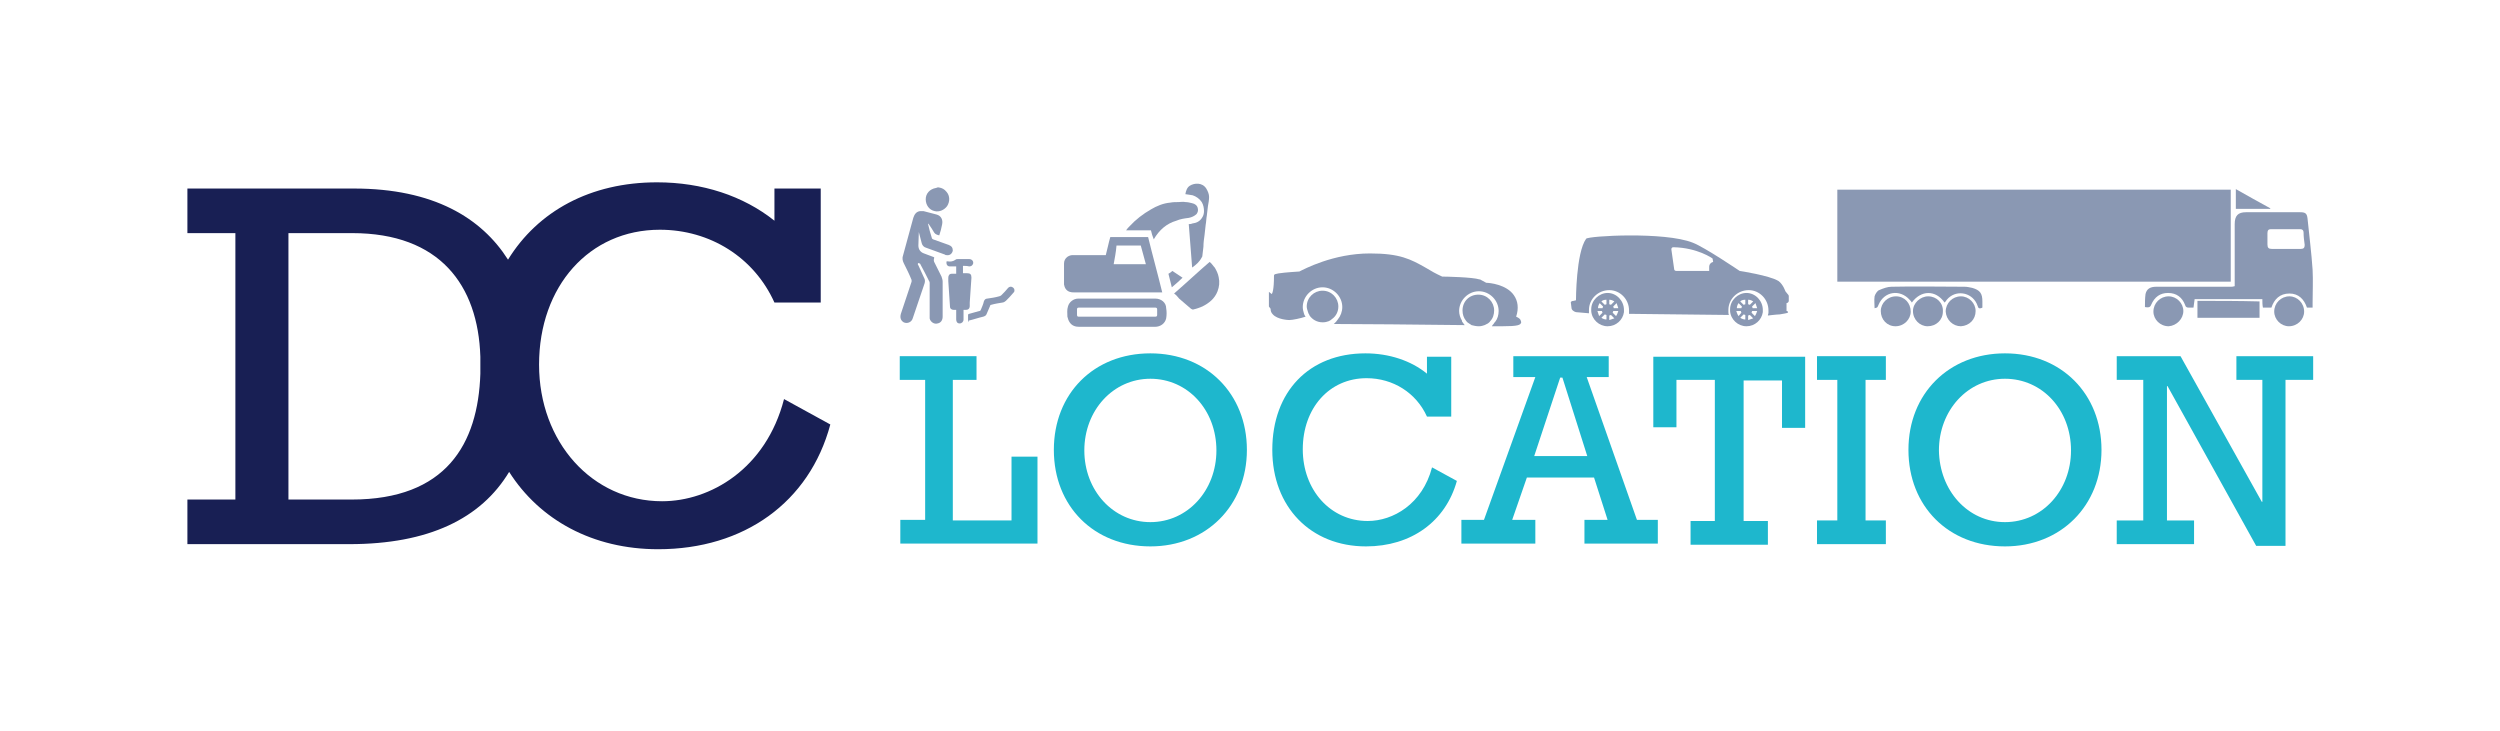 <?xml version="1.0" encoding="utf-8"?>
<!-- Generator: Adobe Illustrator 24.3.0, SVG Export Plug-In . SVG Version: 6.00 Build 0)  -->
<svg version="1.1" id="Calque_1" xmlns="http://www.w3.org/2000/svg" xmlns:xlink="http://www.w3.org/1999/xlink" x="0px" y="0px"
	 viewBox="0 0 442.9 129.5" style="enable-background:new 0 0 442.9 129.5;" xml:space="preserve">
<style type="text/css">
	.st0{fill:#181F54;}
	.st1{fill:#1EB7CD;}
	.st2{fill:#8A98B3;}
</style>
<path class="st0" d="M138.9,70.7c-3.2,12.4-13.1,18.1-21.6,18.1c-12.4,0-21.8-10.5-21.8-24.2c0-13.9,8.9-23.9,21.4-23.9
	c8.9,0,16.7,4.9,20.3,12.9h8.2V33.4h-8.2v5.7c-5.5-4.4-12.8-6.8-20.8-6.8c-11.8,0-21.1,5.1-26.4,13.7c-4.7-7.4-13.2-12.6-27.3-12.6
	H33.2v7.9h8.5v47.2h-8.5v7.9h28.7c14,0,23.3-4.5,28.3-12.8c5.4,8.5,14.8,13.7,26.4,13.7c15.2,0,26.8-8.3,30.5-22.1L138.9,70.7z
	 M62.3,88.5H51.1V41.3h11.3c15.5,0,22.3,9.2,22.7,21.9c0,0.5,0,1.1,0,1.7c0,0.4,0,0.8,0,1.3C84.7,78.7,79,88.5,62.3,88.5z"/>
<g>
	<path class="st1" d="M163.8,67.3h-4.4v-4.2H173v4.2h-4.2v24.9h10.4V80.9h4.6v15.4h-24.3v-4.2h4.4V67.3z"/>
	<path class="st1" d="M203.8,62.6c10,0,17.1,7.2,17.1,17.1s-7.2,17.1-17.1,17.1c-10,0-17.1-7.1-17.1-17.1S193.8,62.6,203.8,62.6z
		 M203.8,92.5c6.6,0,11.7-5.6,11.7-12.7c0-7.2-5.1-12.7-11.7-12.7c-6.6,0-11.7,5.6-11.7,12.7C192.1,86.9,197.2,92.5,203.8,92.5z"/>
	<path class="st1" d="M258.1,85.2c-2,7.2-8.1,11.6-16.1,11.6c-9.8,0-16.6-7-16.6-17.1c0-10.3,6.5-17.1,16.5-17.1
		c4.2,0,8.1,1.3,10.9,3.6v-3h4.3v10.6h-4.3c-1.9-4.2-6-6.8-10.7-6.8c-6.6,0-11.3,5.3-11.3,12.6c0,7.2,4.9,12.7,11.5,12.7
		c4.5,0,9.7-3,11.4-9.5L258.1,85.2z"/>
	<path class="st1" d="M270.5,84.6l-2.6,7.5h4.1v4.2h-13.1v-4.2h4l9.1-25.3h-3.9v-3.7H285v3.7h-3.9l8.9,25.3h3.7v4.2h-13v-4.2h4.1
		l-2.4-7.5H270.5z M276.8,66.9h-0.4l-4.6,13.9h9.4L276.8,66.9z"/>
	<path class="st1" d="M319.8,75.8h-4.1v-8.4h-6.8v24.9h4.3v4.2h-13.7v-4.2h4.3V67.3H297v8.4h-4.1V63.2h26.9V75.8z"/>
	<path class="st1" d="M325.5,67.3h-3.6v-4.2h12.2v4.2h-3.6v24.9h3.6v4.2h-12.2v-4.2h3.6V67.3z"/>
	<path class="st1" d="M355.2,62.6c10,0,17.1,7.2,17.1,17.1s-7.2,17.1-17.1,17.1c-10,0-17.1-7.1-17.1-17.1S345.3,62.6,355.2,62.6z
		 M355.2,92.5c6.6,0,11.7-5.6,11.7-12.7c0-7.2-5.1-12.7-11.7-12.7c-6.6,0-11.7,5.6-11.7,12.7C343.6,86.9,348.6,92.5,355.2,92.5z"/>
	<path class="st1" d="M379.7,67.3H375v-4.2h11.3l14.4,25.8h0.1V67.3h-4.6v-4.2h13.6v4.2h-4.9v29.4h-5.2l-15.7-28.3h-0.1v23.8h4.8
		v4.2H375v-4.2h4.7V67.3z"/>
</g>
<g>
	<path class="st2" d="M325.5,49.9c0-5.5,0-10.9,0-16.3c23.2,0,46.4,0,69.7,0c0,5.4,0,10.9,0,16.3C371.9,49.9,348.8,49.9,325.5,49.9z
		"/>
	<path class="st2" d="M408.7,54.5c-0.5-1.5-1.5-2.5-3.1-2.5c-1.7,0-2.7,1-3.2,2.5c-0.5,0-1,0-1.5,0c-0.1-0.5-0.1-1-0.1-1.5
		c-4,0-7.9,0-12,0c-0.1,0.5-0.1,1-0.2,1.5c-0.3,0-0.6,0-0.8,0c-0.4,0-0.6-0.1-0.7-0.5c-0.5-1.3-1.5-2.1-3-2.1c-1.4,0-2.4,0.7-3,2.1
		c-0.2,0.5-0.5,0.5-1.1,0.4c0-0.8,0-1.5,0.1-2.3c0.2-0.9,0.8-1.3,1.9-1.3c2.3,0,4.6,0,6.9,0c2.1,0,4.2,0,6.3,0c0.2,0,0.4,0,0.7-0.1
		c0-1.1,0-2.1,0-3.1c0-2.6,0-5.3,0-7.9c0-1.5,0.6-2.1,2-2.1c3.2,0,6.4,0,9.6,0c0.9,0,1.2,0.2,1.3,1.1c0.3,3,0.7,6.1,0.9,9.1
		c0.1,1.9,0,3.9,0,5.8c0,0.3,0,0.6,0,0.9C409.4,54.5,409.1,54.5,408.7,54.5z M404.9,44.1C404.9,44.1,404.9,44.1,404.9,44.1
		c0.9,0,1.8,0,2.7,0c0.5,0,0.7-0.2,0.7-0.7c-0.1-0.7-0.2-1.5-0.2-2.2c0-0.4-0.2-0.6-0.6-0.6c-1.7,0-3.5,0-5.2,0
		c-0.4,0-0.6,0.2-0.6,0.7c0,0.7,0,1.3,0,2c0,0.6,0.2,0.8,0.8,0.8C403.2,44.1,404,44.1,404.9,44.1z"/>
	<path class="st2" d="M332.1,54.6c0-0.7-0.1-1.4,0-2.1c0.1-0.4,0.5-1,0.8-1.1c0.7-0.3,1.5-0.6,2.2-0.6c4.3-0.1,8.6,0,12.9,0
		c0.5,0,0.9,0.1,1.4,0.2c1.4,0.4,1.8,1,1.8,2.4c0,0.4,0,0.8,0,1.1c-0.4,0.2-0.7,0.2-0.8-0.2c-0.1-0.2-0.1-0.3-0.2-0.5
		c-1-2.1-3.8-2.5-5.3-0.7c-0.1,0.2-0.3,0.4-0.4,0.5c-1.6-2.3-4.2-2.2-5.8,0c-0.1-0.2-0.2-0.3-0.4-0.5c-1.7-1.9-4.5-1.5-5.5,0.9
		C332.6,54.5,332.6,54.5,332.1,54.6z"/>
	<path class="st2" d="M400.3,53.4c0,0.9,0,1.6,0,2.3c0,0.2,0,0.3,0,0.6c-3.7,0-7.3,0-11,0c0-1,0-1.9,0-3
		C393,53.3,396.6,53.3,400.3,53.4z"/>
	<path class="st2" d="M405.5,57.8c-1.4,0-2.6-1.2-2.6-2.6c0-1.5,1.2-2.7,2.7-2.7c1.4,0,2.6,1.2,2.6,2.7
		C408.2,56.6,407,57.8,405.5,57.8z"/>
	<path class="st2" d="M386.8,55.1c0,1.4-1.2,2.6-2.6,2.7c-1.5,0-2.7-1.2-2.7-2.6c0-1.5,1.2-2.7,2.7-2.7
		C385.6,52.5,386.8,53.7,386.8,55.1z"/>
	<path class="st2" d="M347.4,57.8c-1.4,0-2.6-1.1-2.7-2.6c0-1.5,1.2-2.7,2.7-2.7c1.4,0,2.6,1.2,2.6,2.6
		C350,56.6,348.9,57.7,347.4,57.8z"/>
	<path class="st2" d="M344.2,55.2c0,1.5-1.2,2.6-2.7,2.6c-1.4,0-2.6-1.2-2.6-2.7c0-1.4,1.3-2.6,2.7-2.6
		C343.1,52.5,344.3,53.7,344.2,55.2z"/>
	<path class="st2" d="M338.5,55.2c0,1.4-1.2,2.6-2.7,2.6c-1.5,0-2.6-1.2-2.6-2.7c0-1.4,1.2-2.6,2.7-2.6
		C337.4,52.5,338.5,53.7,338.5,55.2z"/>
	<path class="st2" d="M396.1,33.5c2.1,1.2,4.1,2.3,6.1,3.4c0,0,0,0.1,0,0.1c-2,0-4,0-6.1,0C396.1,35.9,396.1,34.8,396.1,33.5z"/>
</g>
<g>
	<g>
		<path class="st2" d="M306.5,54.8c0,0.1,0,0.2,0,0.3c0.1,1.5,1.4,2.7,2.9,2.7c1.5,0,2.7-1.1,2.9-2.5c0-0.1,0-0.2,0-0.4
			c0-1.6-1.3-3-2.9-3C307.9,51.9,306.5,53.2,306.5,54.8z M310.6,53.4L310,54c-0.1,0-0.2-0.1-0.3-0.1l0-0.8
			C310,53.1,310.3,53.2,310.6,53.4z M311.3,54.6l-0.8,0c0-0.1-0.1-0.2-0.1-0.3l0.6-0.6C311.1,54,311.2,54.3,311.3,54.6z M310.9,56
			l-0.6-0.6c0-0.1,0.1-0.2,0.1-0.3l0.9,0C311.2,55.4,311.1,55.7,310.9,56z M309.7,56.7l0-0.8c0.1,0,0.2-0.1,0.3-0.1l0.6,0.6
			C310.3,56.5,310,56.6,309.7,56.7z M308,53.7l0.6,0.6c0,0.1-0.1,0.2-0.1,0.3l-0.8,0C307.7,54.3,307.8,54,308,53.7z M309.2,53.9
			c-0.1,0-0.2,0.1-0.3,0.1l-0.6-0.6c0.2-0.2,0.5-0.3,0.9-0.3L309.2,53.9z M308.3,56.3l0.6-0.6c0.1,0,0.2,0.1,0.3,0.1l0,0.8
			C308.9,56.6,308.6,56.5,308.3,56.3z M307.6,55.1l0.8,0c0,0.1,0.1,0.2,0.1,0.3L308,56C307.8,55.7,307.7,55.4,307.6,55.1z"/>
		<path class="st2" d="M281.9,54.8c0,0.1,0,0.2,0,0.3c0.1,1.5,1.4,2.7,2.9,2.7c1.5,0,2.7-1.1,2.9-2.5c0-0.1,0-0.2,0-0.4
			c0-1.6-1.3-3-2.9-3C283.3,51.9,281.9,53.2,281.9,54.8z M286,53.4l-0.6,0.6c-0.1,0-0.2-0.1-0.3-0.1l0-0.8
			C285.4,53.1,285.7,53.2,286,53.4z M286.7,54.6l-0.8,0c0-0.1-0.1-0.2-0.1-0.3l0.6-0.6C286.5,54,286.6,54.3,286.7,54.6z M286.3,56
			l-0.6-0.6c0-0.1,0.1-0.2,0.1-0.3l0.9,0C286.6,55.4,286.5,55.7,286.3,56z M285.1,56.7l0-0.8c0.1,0,0.2-0.1,0.3-0.1l0.6,0.6
			C285.7,56.5,285.4,56.6,285.1,56.7z M283.4,53.7l0.6,0.6c0,0.1-0.1,0.2-0.1,0.3l-0.8,0C283.1,54.3,283.2,54,283.4,53.7z
			 M284.6,53.9c-0.1,0-0.2,0.1-0.3,0.1l-0.6-0.6c0.2-0.2,0.5-0.3,0.9-0.3L284.6,53.9z M283.7,56.3l0.6-0.6c0.1,0,0.2,0.1,0.3,0.1
			l0,0.8C284.3,56.6,284,56.5,283.7,56.3z M283,55.1l0.8,0c0,0.1,0.1,0.2,0.1,0.3l-0.6,0.6C283.2,55.7,283.1,55.4,283,55.1z"/>
		<path class="st2" d="M278.3,53.7l0.1,0.8c0,0.4,0.4,0.7,0.8,0.8l2.3,0.2c0-0.1,0-0.2,0-0.3c0-0.1,0-0.2,0-0.3
			c0-1.9,1.6-3.5,3.6-3.5c1.9,0,3.5,1.6,3.5,3.6c0,0.1,0,0.3,0,0.4c0,0.1,0,0.1,0,0.2l17.7,0.2c-0.1-0.2-0.1-0.4-0.1-0.6
			c0-0.1,0-0.2,0-0.3c0-1.9,1.6-3.5,3.6-3.5c1.9,0,3.5,1.6,3.5,3.6c0,0.1,0,0.3,0,0.4c0,0.2-0.1,0.3-0.1,0.5c0,0,1.6-0.2,2.1-0.2
			c0.5-0.1,1.3-0.2,1.4-0.3c0.1,0,0.1-0.1,0-0.2c0-0.1-0.1-0.1-0.2-0.1v-1.4c0.2,0,0.4-0.2,0.4-0.4v-0.8c0-0.2-0.1-0.3-0.2-0.4
			l-0.4-0.5c0,0-0.4-1.2-1.2-1.8c-1.6-1-6.9-1.8-6.9-1.8s-6.2-4.2-8.3-5c-5-2-18.6-1.2-18.9-0.7c-1.8,2.5-1.8,10.9-1.8,10.9
			l-0.4,0.1C278.4,53.3,278.2,53.5,278.3,53.7z M296.1,44.2c0-0.1,0-0.2,0.1-0.3c0.1-0.1,0.2-0.1,0.3-0.1c4.3,0.1,6.9,2,6.9,2
			l0.1,0.6c-0.4,0.1-0.7,0.4-0.7,0.9V48H297c-0.2,0-0.4-0.1-0.4-0.3L296.1,44.2z"/>
	</g>
</g>
<g>
	<g>
		<path class="st2" d="M268.6,56.1c0.5-1.5,0.3-2.8-0.4-3.8c-1.3-1.9-4.3-2.2-4.9-2.2l-1.1-0.6l-0.1,0c-1.2-0.4-5.9-0.5-6.6-0.5
			c-1.1-0.5-2-1-2.8-1.5c-2.8-1.6-4.7-2.6-10-2.6c-6.5,0-11.7,2.8-12.5,3.2c-0.4,0-2.6,0.2-2.6,0.2c-1.9,0.2-1.9,0.3-1.9,0.6
			c0,2.5-0.3,3.1-0.4,3.2l-0.5-0.4v2.6l0.3,0.4c0,0.4,0.1,0.7,0.4,1c0.8,0.9,2.7,1,2.9,1c0.6,0,2-0.3,2.9-0.6
			c-0.1-0.1-0.1-0.2-0.2-0.3c0-0.1-0.1-0.2-0.1-0.3c-0.1-0.3-0.2-0.7-0.2-1.1c0-1.9,1.6-3.5,3.5-3.5c1.9,0,3.5,1.6,3.5,3.5
			c0,0.8-0.3,1.6-0.8,2.2c-0.1,0.1-0.2,0.3-0.3,0.4c-0.1,0.1-0.3,0.3-0.4,0.4c4,0,15.4,0.1,23.2,0.2c-0.1-0.1-0.2-0.2-0.3-0.4
			c-0.1-0.1-0.2-0.2-0.2-0.4c-0.3-0.5-0.5-1.1-0.5-1.7c0-1.9,1.6-3.5,3.5-3.5c1.9,0,3.5,1.6,3.5,3.5c0,0.7-0.2,1.4-0.6,1.9
			c-0.1,0.1-0.2,0.2-0.3,0.4c-0.1,0.1-0.2,0.2-0.3,0.4c0.7,0,1.3,0,1.9,0c2.7,0,3.2-0.2,3.3-0.7C269.4,56.8,269.5,56.5,268.6,56.1z"
			/>
		<path class="st2" d="M232,55.9c0.5,0.7,1.3,1.2,2.3,1.2c0,0,0.1,0,0.1,0c0.4,0,0.7-0.1,1-0.2c0.2-0.1,0.4-0.2,0.6-0.4
			c0.7-0.5,1.1-1.3,1.1-2.2c0-1.5-1.2-2.8-2.8-2.8c-1.5,0-2.8,1.2-2.8,2.8c0,0.3,0.1,0.6,0.2,0.9c0,0.1,0.1,0.2,0.1,0.3
			C231.9,55.7,232,55.8,232,55.9z"/>
		<path class="st2" d="M262,57.8c0.4,0,0.7-0.1,1-0.2c0.2-0.1,0.4-0.2,0.6-0.3c0.1-0.1,0.3-0.2,0.4-0.4c0.5-0.5,0.7-1.2,0.7-1.9
			c0-1.5-1.2-2.8-2.8-2.8s-2.8,1.2-2.8,2.8c0,0.7,0.2,1.3,0.6,1.8c0.1,0.1,0.2,0.3,0.4,0.4c0.2,0.1,0.4,0.3,0.6,0.4
			C261.1,57.7,261.5,57.8,262,57.8z"/>
	</g>
</g>
<g>
	<path class="st2" d="M195.9,45.2c0.3-1.1,0.5-2.2,0.8-3.2c2.2,0,4.5,0,6.7,0c0.8,3.3,1.7,6.5,2.5,9.8c-0.2,0-0.3,0-0.4,0
		c-5.1,0-10.1,0-15.2,0c-0.3,0-0.5,0-0.8-0.1c-0.6-0.2-0.9-0.7-1-1.3c0-0.4,0-0.8,0-1.2c0-0.8,0-1.6,0-2.5c0-0.5,0.2-0.9,0.6-1.2
		c0.3-0.2,0.6-0.3,0.9-0.3c1.2,0,2.4,0,3.6,0C194.4,45.2,195.1,45.2,195.9,45.2z M197.3,46.8c1.9,0,3.8,0,5.7,0
		c-0.3-1.1-0.6-2.2-0.9-3.3c-1.4,0-2.8,0-4.3,0C197.7,44.7,197.5,45.7,197.3,46.8z"/>
	<path class="st2" d="M197.9,52.9c2.3,0,4.5,0,6.8,0c1,0,1.9,0.7,1.9,1.7c0.1,0.6,0.1,1.2,0,1.8c-0.2,0.9-1,1.5-2,1.5
		c-1.5,0-3,0-4.5,0c-3,0-5.9,0-8.9,0c-0.7,0-1.3-0.2-1.7-0.8c-0.2-0.3-0.3-0.6-0.4-1c0-0.6-0.1-1.2,0.1-1.8c0.2-0.8,1-1.4,1.8-1.4
		C193.3,52.9,195.6,52.9,197.9,52.9z M197.9,56.1c1.9,0,3.8,0,5.7,0c0.4,0,0.7,0,1.1,0c0.2,0,0.3-0.1,0.3-0.3c0-0.3,0-0.6,0-1
		c0-0.2-0.1-0.3-0.3-0.3c-0.1,0-0.1,0-0.2,0c-4.4,0-8.8,0-13.2,0c-0.1,0-0.1,0-0.2,0c-0.2,0-0.3,0.1-0.3,0.3c0,0.3,0,0.6,0,0.9
		c0,0.4,0.1,0.4,0.4,0.4C193.4,56.1,195.7,56.1,197.9,56.1z"/>
	<path class="st2" d="M204.4,42.4c-0.2-0.5-0.4-1.1-0.5-1.6c-1.4,0-2.9,0-4.4,0c0.2-0.3,0.4-0.5,0.6-0.7c1.1-1.2,2.4-2.2,3.8-3
		c1-0.6,2.2-1.1,3.4-1.2c0.5-0.1,1-0.1,1.5-0.1c0.4,0,0.8-0.1,1.2,0c0.4,0,0.8,0.1,1.2,0.2c0.5,0.1,0.9,0.4,1,0.9
		c0.1,0.4,0,0.7-0.2,1c-0.4,0.4-0.9,0.6-1.4,0.7c-0.8,0.1-1.5,0.2-2.2,0.5C206.7,39.6,205.4,40.7,204.4,42.4
		C204.5,42.3,204.5,42.4,204.4,42.4C204.5,42.4,204.5,42.4,204.4,42.4z"/>
	<path class="st2" d="M208,52c2.2-1.9,4.2-3.8,6.3-5.6c0.4,0.3,0.6,0.7,0.9,1c0.3,0.5,0.6,1.1,0.7,1.7c0.2,0.9,0.1,1.7-0.2,2.5
		c-0.5,1.3-1.5,2.1-2.7,2.7c-0.5,0.2-1,0.4-1.5,0.5c-0.2,0.1-0.3,0-0.5-0.1c-0.7-0.6-1.4-1.2-2.1-1.8C208.6,52.5,208.3,52.2,208,52z
		"/>
	<path class="st2" d="M211.2,47.4c-0.2-2.6-0.4-5.1-0.6-7.7c0.2,0,0.4,0,0.6-0.1c0.8-0.1,1.4-0.4,1.8-1.1c0.2-0.3,0.3-0.7,0.3-1.1
		c0-0.5-0.1-1.1-0.4-1.6c-0.4-0.6-1-1-1.6-1.2c-0.4-0.1-0.8-0.1-1.3-0.2c0.1-0.6,0.3-1.2,0.8-1.5c0.8-0.5,2.2-0.6,2.9,0.5
		c0.3,0.5,0.5,1,0.5,1.5c0,0.5-0.1,1.1-0.2,1.6c-0.1,0.6-0.1,1.1-0.2,1.7c-0.1,0.5-0.1,1.1-0.2,1.6c-0.1,0.6-0.1,1.2-0.2,1.8
		c-0.1,0.7-0.2,1.4-0.2,2.1c-0.1,0.6-0.1,1.1-0.2,1.7c0,0.1-0.1,0.2-0.1,0.2C212.5,46.4,211.9,46.9,211.2,47.4z"/>
	<path class="st2" d="M207.7,48c0.6,0.4,1.2,0.8,1.8,1.2c-0.6,0.6-1.2,1.1-1.9,1.7c-0.2-0.8-0.4-1.6-0.6-2.4
		C207.2,48.4,207.5,48.2,207.7,48z"/>
</g>
<g>
	<path class="st2" d="M166.3,33.2c0.6,0.1,1,0.3,1.4,0.8c0.6,0.7,0.6,1.7,0.1,2.5c-0.5,0.7-1.4,1.1-2.2,0.9c-1-0.2-1.6-1.1-1.6-2.1
		c0-1,0.7-1.8,1.8-2c0,0,0.1,0,0.1,0C165.9,33.2,166.1,33.2,166.3,33.2z"/>
	<path class="st2" d="M162.8,40.5c0,1-0.1,2-0.1,3c0,0.7,0.4,1.2,1,1.4c0.5,0.2,1.1,0.4,1.6,0.6c0.1,0,0.2,0.1,0.2,0.1
		c0,0,0,0,0,0.1c-0.1,0.3-0.1,0.6,0.1,0.9c0.4,0.8,0.8,1.6,1.2,2.4c0.1,0.3,0.2,0.6,0.2,0.9c0,2.1,0,4.2,0,6.2
		c0,0.6-0.3,1.1-0.9,1.2c-0.6,0.2-1.3-0.3-1.4-0.9c0-0.1,0-0.3,0-0.4c0-1.9,0-3.9,0-5.8c0-0.1,0-0.3-0.1-0.4c-0.5-1-1-2-1.5-2.9
		c0-0.1-0.1-0.1-0.1-0.2c-0.1,0-0.2-0.1-0.3-0.1c-0.1,0-0.1,0.2-0.1,0.2c0,0.1,0.1,0.2,0.1,0.2c0.3,0.7,0.7,1.5,1,2.2
		c0.2,0.3,0.2,0.7,0.1,1c-0.7,2.1-1.4,4.1-2.1,6.2c-0.2,0.7-1,1-1.6,0.7c-0.5-0.3-0.7-0.8-0.5-1.5c0.3-1,0.7-2,1-3
		c0.3-0.9,0.6-1.8,0.9-2.7c0-0.1,0-0.2,0-0.3c-0.4-1-0.9-2-1.4-3c-0.2-0.4-0.3-0.9-0.1-1.4c0.6-2.2,1.2-4.4,1.8-6.6
		c0.2-0.6,0.5-1.1,1.2-1.2c0.2,0,0.4,0,0.6,0c0.8,0.2,1.6,0.4,2.3,0.6c0.8,0.2,1.2,0.9,1,1.8c-0.1,0.6-0.3,1.3-0.5,1.9
		c-0.4-0.1-0.7-0.2-0.9-0.5c-0.3-0.5-0.6-1-0.9-1.4c0-0.1-0.1-0.1-0.2-0.2c0.2,0.9,0.4,1.7,0.7,2.6c0,0.1,0.1,0.1,0.2,0.2
		c0.9,0.3,1.9,0.7,2.8,1c0.5,0.2,0.7,0.5,0.7,1c-0.1,0.5-0.5,0.9-1.1,0.8c-0.1,0-0.2,0-0.3-0.1c-1.1-0.4-2.2-0.8-3.3-1.2
		c-0.4-0.1-0.7-0.4-0.8-0.8c-0.2-0.9-0.5-1.8-0.7-2.7C162.9,40.6,162.9,40.5,162.8,40.5C162.9,40.5,162.8,40.5,162.8,40.5z"/>
	<path class="st2" d="M170.6,47.1c0,0.4,0,0.9,0,1.3c0.2,0,0.5,0,0.7,0c0.6,0,0.8,0.2,0.8,0.8c-0.1,1.5-0.2,2.9-0.3,4.4
		c0,0.2,0,0.4,0,0.6c0,0.5-0.3,0.7-0.7,0.7c-0.1,0-0.3,0-0.4,0c0,0.3,0,0.7,0,1c0,0.2,0,0.5,0,0.7c0,0.4-0.3,0.7-0.7,0.7
		c-0.4,0-0.6-0.3-0.6-0.7c0-0.6,0-1.1,0-1.7c-0.2,0-0.3,0-0.4,0c-0.4,0-0.7-0.2-0.7-0.6c-0.1-1.5-0.2-3-0.3-4.5c0-0.2,0-0.4,0-0.6
		c0-0.4,0.2-0.7,0.6-0.7c0.3,0,0.5,0,0.8,0c0-0.4,0-0.8,0-1.3c-0.4,0-0.7,0-1.1,0c-0.5,0-0.7-0.4-0.6-0.9c0.1,0,0.1,0,0.2,0
		c0.5,0.1,1,0,1.4-0.3c0.1-0.1,0.3-0.1,0.4-0.1c0.7,0,1.3,0,2,0c0.5,0,0.8,0.4,0.7,0.8c-0.1,0.3-0.3,0.5-0.7,0.5
		C171.3,47.1,171,47.1,170.6,47.1z"/>
	<path class="st2" d="M171.5,57c0-0.4,0-0.8,0-1.2c0-0.1,0.1-0.2,0.2-0.2c0.6-0.2,1.2-0.3,1.8-0.5c0.2,0,0.2-0.1,0.3-0.3
		c0.2-0.5,0.4-0.9,0.5-1.4c0.1-0.3,0.3-0.5,0.6-0.5c0.7-0.1,1.4-0.2,2.1-0.4c0.1,0,0.3-0.1,0.4-0.2c0.4-0.4,0.8-0.8,1.2-1.3
		c0.2-0.2,0.5-0.3,0.8-0.1c0.2,0.1,0.4,0.4,0.3,0.7c0,0.1-0.1,0.2-0.2,0.3c-0.4,0.5-0.9,1-1.3,1.4c-0.1,0.1-0.4,0.3-0.6,0.3
		c-0.6,0.1-1.3,0.2-2,0.4c-0.1,0-0.2,0.1-0.2,0.2c-0.2,0.5-0.4,0.9-0.6,1.4c-0.1,0.3-0.3,0.4-0.6,0.5c-0.9,0.2-1.7,0.5-2.6,0.7
		C171.6,57,171.6,57,171.5,57z"/>
</g>
</svg>
